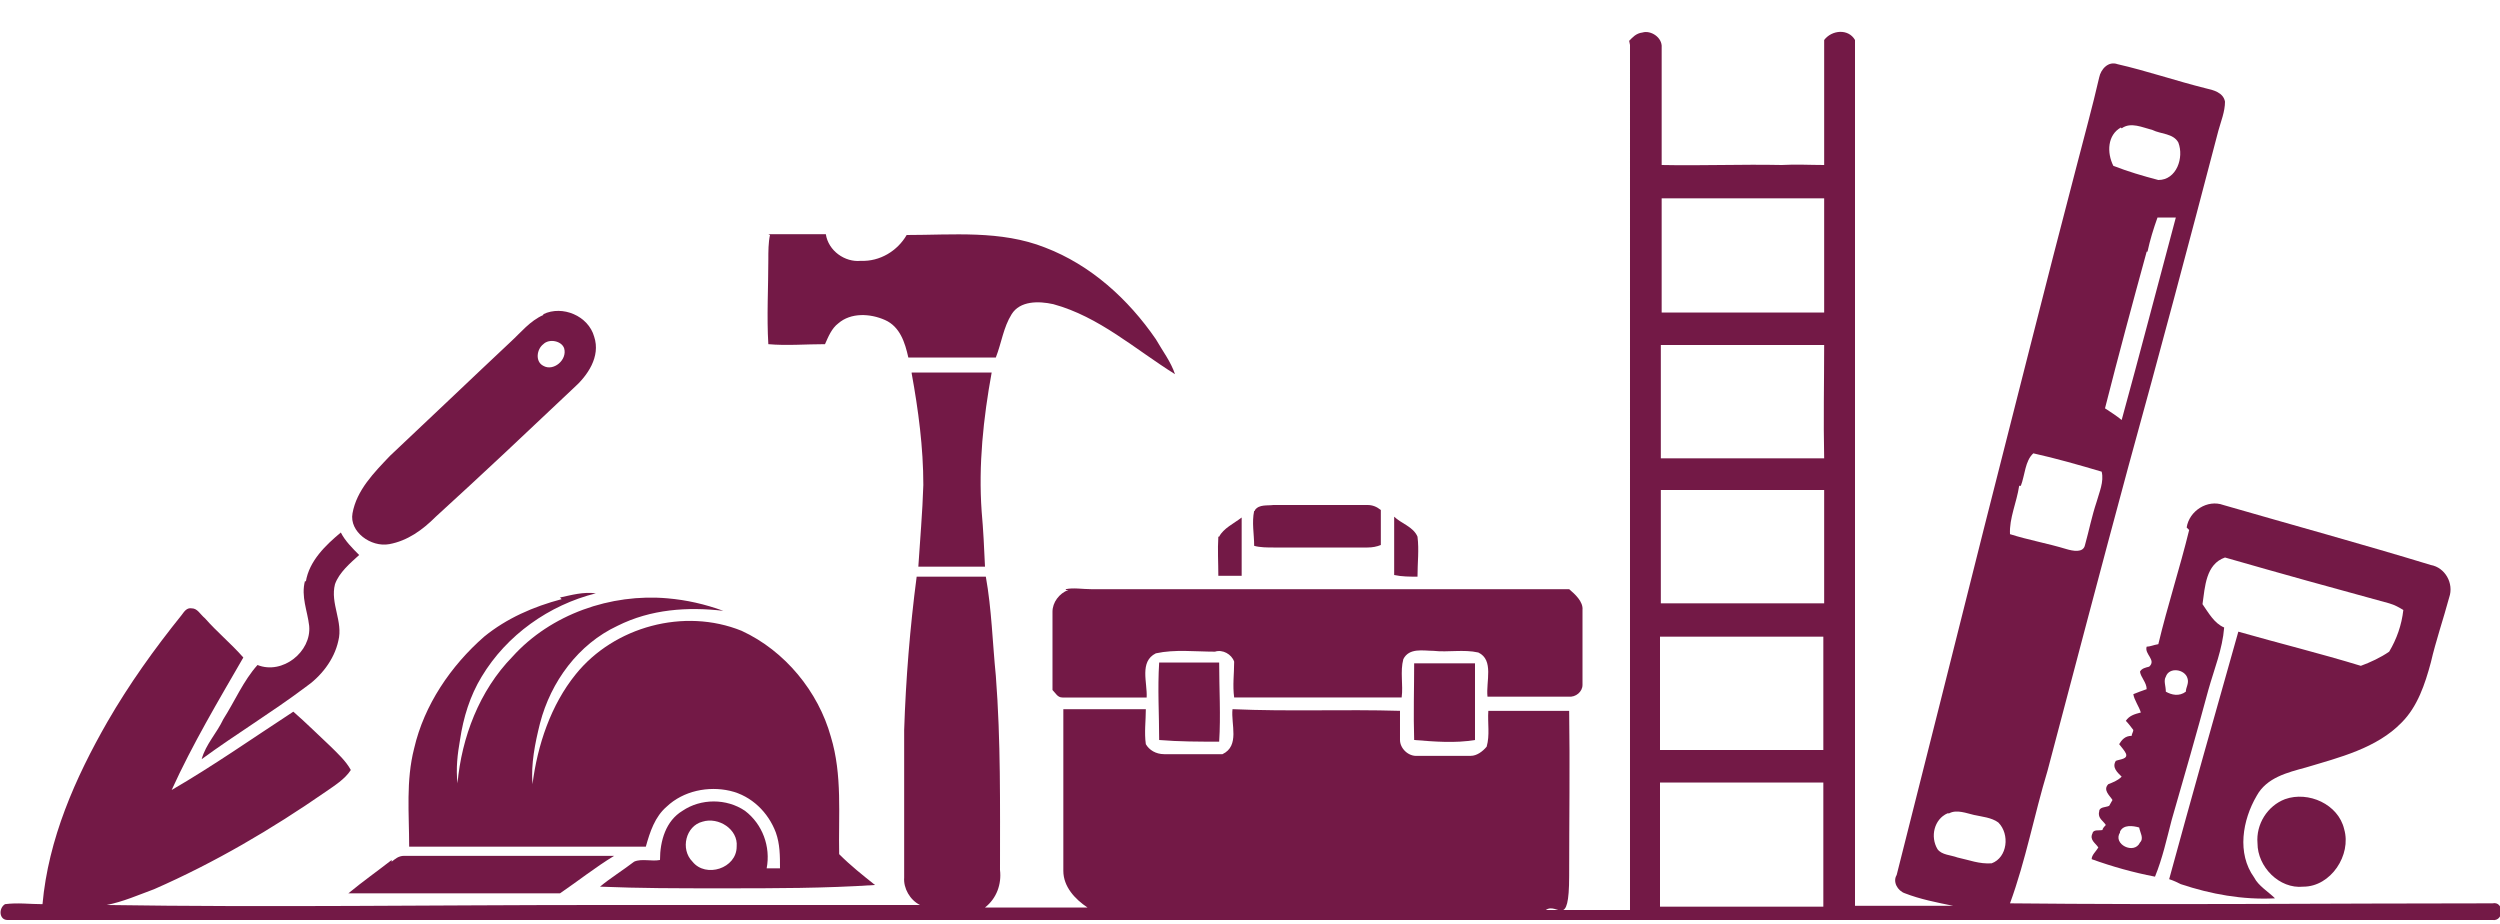 <?xml version="1.0" encoding="UTF-8"?>
<svg xmlns="http://www.w3.org/2000/svg" id="Layer_1" version="1.1" viewBox="0 0 300 110.9">
  <defs>
    <style>
      .st0 {
        fill: #640032;
        isolation: isolate;
        opacity: .9;
      }
    </style>
  </defs>
  <path class="st0" d="M195.5,4.9c.4-.4.8-.9,1.6-1,1-.3,2.4.6,2.3,1.8v14.1c4.8.1,9.6-.1,14.4,0,1.7-.1,3.4,0,5.1,0V4.8c.9-1.2,2.9-1.4,3.7,0v103.9h11.8c-2-.4-4-.8-5.8-1.5-.9-.3-1.5-1.4-1-2.2,3.5-13.8,7-27.8,10.5-41.7,3.7-14.5,7.3-28.9,11.1-43.4.9-3.5,1.9-7.1,2.7-10.6.2-1,1.1-2,2.2-1.6,3.5.8,7,2,10.6,2.9.9.2,2.1.5,2.3,1.6,0,1.2-.5,2.4-.8,3.5-3.5,13.4-7.1,26.9-10.8,40.3-3.3,12.2-6.5,24.4-9.7,36.5-1.6,5.3-2.6,10.7-4.5,15.9,19.3.2,38.6,0,57.9,0,1.4-.3,1.4,2.2,0,2H.9c-1,0-1.1-1.4-.3-1.9,1.5-.2,3,0,4.5,0,.7-7.8,3.9-15.1,7.8-21.9,2.6-4.5,5.6-8.7,8.9-12.8.3-.4.6-.9,1.2-.8.7,0,1,.7,1.6,1.2,1.5,1.7,3.1,3,4.6,4.7-3,5.2-6.1,10.4-8.6,15.9,5-2.9,9.7-6.2,14.6-9.4,1.6,1.4,3,2.8,4.5,4.2.8.8,1.8,1.7,2.4,2.8-.7,1.1-2,1.9-3,2.6-6.5,4.5-13.3,8.5-20.6,11.7-1.9.7-3.7,1.5-5.7,1.9,19.6.3,39.3,0,58.8,0h38.8c-1.2-.6-2-2-1.9-3.3v-17.7c.2-6.1.7-12.3,1.5-18.4h8.3c.7,3.9.8,7.9,1.2,11.9.6,7.8.5,15.5.5,23.3.2,1.7-.4,3.4-1.8,4.5h12.3c-1.5-1-2.9-2.5-2.9-4.4v-19.4c3.3,0,6.6,0,9.9,0,0,1.4-.2,2.8,0,4.2.4.7,1.2,1.2,2.2,1.2h7c2.1-1,1-3.6,1.2-5.4,6.7.3,13.4,0,20.1.2v3.5c0,1,1,2,2.1,1.9h6.4c.7,0,1.4-.5,1.9-1.1.4-1.4.1-2.8.2-4.3h9.7c.1,6.6,0,13.2,0,19.8s-1.4,3.1-2.8,4.1h10.1V5.4M254.5,15.3c-1.6.9-1.7,3-.9,4.6,1.8.7,3.5,1.2,5.4,1.7,2.2,0,3.1-2.7,2.4-4.5-.6-1.1-2.1-1-3.1-1.5-1.2-.3-2.6-1-3.7-.2M199.3,37.5h19.6v-13.7h-19.5v13.7M257.6,30.2c-1.7,6.2-3.4,12.5-5,18.8.6.4,1.4.9,2,1.4,2.2-8,4.3-16.1,6.5-24.3h-2.2c-.5,1.4-.9,2.7-1.2,4.1M199.3,55h19.6c-.1-4.6,0-9.1,0-13.6h-19.6v13.6M242.3,58.3c-.3,2-1.2,3.9-1.1,5.8,2.2.7,4.5,1.1,6.8,1.8.7.2,2,.5,2.2-.5.5-1.8.8-3.4,1.4-5.2.3-1.1.9-2.4.6-3.6-2.7-.8-5.5-1.6-8.2-2.2-1,.9-1,2.6-1.5,3.9M199.3,58.8v13.6h19.6v-13.6h-19.6M199.2,76.3v13.7h19.6v-13.6h-19.6M199.2,93.9v14.9h19.6v-14.9h-19.6M233.7,97.6c-1.6.7-2.1,2.8-1.2,4.3.5.7,1.6.7,2.4,1,1.4.3,2.6.8,4.1.7,1.9-.7,2.2-3.5.8-4.9-.8-.6-2-.7-2.9-.9-.9-.2-2.1-.7-3-.2h-.2Z"></path>
  <path class="st0" d="M92.2,28.1h6.9c.3,2,2.3,3.4,4.2,3.2,2.3.1,4.4-1.2,5.5-3.1,5.5,0,11.3-.6,16.6,1.5,5.5,2.1,10,6.2,13.3,11,.8,1.4,1.8,2.7,2.3,4.2-4.8-3-9.1-6.9-14.6-8.4-1.8-.4-4-.4-5,1.2-1,1.6-1.2,3.4-1.9,5.2h-10.5c-.4-1.8-1-3.7-2.8-4.5s-4.1-.9-5.6.4c-.8.6-1.2,1.6-1.6,2.5-2.3,0-4.6.2-6.8,0-.2-3.3,0-6.8,0-10.1,0-1,0-2.1.2-3,0,0,0,0,0,0Z"></path>
  <path class="st0" d="M65.2,37.7c2.3-1.1,5.4.2,6.1,2.7.8,2.4-.8,4.7-2.5,6.2-5.5,5.2-10.9,10.3-16.5,15.4-1.6,1.6-3.4,2.9-5.6,3.3-2.2.4-4.8-1.5-4.4-3.7.5-2.8,2.6-4.9,4.5-6.9,4.9-4.6,9.7-9.2,14.5-13.7,1.2-1.1,2.3-2.5,3.9-3.2M65.2,41.3c-.8.6-1,2.1,0,2.6,1.2.7,2.9-.7,2.5-2.1-.3-.9-1.8-1.2-2.5-.5Z"></path>
  <path class="st0" d="M109.4,44.7h9.6c-1,5.5-1.6,11.1-1.2,16.7.2,2.2.3,4.4.4,6.6h-8c.2-3.2.5-6.5.6-9.8,0-4.5-.6-9-1.4-13.4h0Z"></path>
  <path class="st0" d="M150.6,61.2c.5-.7,1.5-.5,2.2-.6h11.3c.6,0,1.1.2,1.6.6v4.2c-.5.2-1,.3-1.6.3h-11.3c-.7,0-1.6,0-2.3-.2,0-1.4-.3-2.8,0-4.2h.1Z"></path>
  <path class="st0" d="M262.4,63.3c.3-2,2.5-3.4,4.4-2.7,8.3,2.4,16.7,4.7,24.9,7.2,1.7.3,2.8,2.2,2.2,3.9-.7,2.6-1.6,5.2-2.2,7.8-.7,2.6-1.6,5.3-3.5,7.2-3,3.1-7.5,4.2-11.5,5.4-2.2.6-4.7,1.2-5.9,3.4-1.7,2.9-2.4,6.9-.3,9.8.5,1,1.7,1.7,2.5,2.5-3.9.2-7.7-.5-11.3-1.7-.4-.2-.8-.4-1.4-.6,2.7-9.9,5.5-19.8,8.3-29.7,4.9,1.4,9.8,2.6,14.7,4.1,1.1-.4,2.4-1,3.4-1.7.9-1.5,1.5-3.2,1.7-5-.5-.3-1-.6-1.7-.8-6.6-1.8-13.1-3.6-19.7-5.5-2.3.8-2.4,3.5-2.7,5.6.7,1,1.4,2.3,2.6,2.8-.2,2.6-1.2,5-1.9,7.5-1.4,5.2-2.9,10.4-4.4,15.6-.6,2.3-1.1,4.6-2,6.8-2.6-.5-5.1-1.2-7.6-2.1,0-.5.5-.9.8-1.4-.3-.5-1.1-.9-.7-1.7.1-.5.8-.3,1.2-.4,0-.2.3-.5.4-.6-.3-.5-1-.8-.8-1.6,0-.6.8-.5,1.2-.7.1-.2.3-.5.4-.7-.3-.5-1.2-1.2-.5-1.9.5-.2,1.1-.4,1.6-.9-.5-.5-1.2-1.1-.7-1.9.5-.2,1.5-.2,1.2-.9-.2-.4-.5-.7-.8-1.1.3-.5.7-1,1.5-1,0-.2.2-.5.2-.7-.3-.4-.6-.8-.9-1.1.4-.6,1-.8,1.8-1-.2-.7-.8-1.5-.9-2.2.5-.2,1-.4,1.6-.6,0-.8-.7-1.4-.8-2.1.2-.4.7-.5,1.1-.6.9-.8-.6-1.5-.3-2.4.4,0,.8-.2,1.4-.3,1.1-4.6,2.6-9.2,3.7-13.7M259.9,81.2c-.3.5,0,1.1,0,1.8.7.4,1.6.6,2.4,0,0-.5.4-1,.2-1.6-.3-1.1-2.2-1.4-2.6-.2M254.4,99.9c-.9,1.4,1.7,2.7,2.4,1.2.5-.5,0-1.2-.1-1.8-.7-.2-1.9-.4-2.3.5h0Z"></path>
  <path class="st0" d="M146.3,64.4c.5-1,1.8-1.6,2.7-2.3v7h-2.8c0-1.6-.1-3.1,0-4.7,0,0,.1,0,.1,0Z"></path>
  <path class="st0" d="M36.7,69.8c.4-2.5,2.4-4.4,4.2-5.9.5,1,1.4,1.9,2.2,2.7-1.1,1-2.4,2.1-2.9,3.5-.6,2.3,1,4.5.4,6.8-.5,2.3-2.1,4.3-4,5.6-4,3-8.3,5.6-12.4,8.6.5-1.8,1.8-3.1,2.6-4.8,1.4-2.2,2.4-4.6,4.1-6.5,3,1.2,6.5-1.6,6.2-4.7-.2-1.8-1-3.5-.5-5.4h0Z"></path>
  <path class="st0" d="M127.9,70.7c.9-.2,2,0,3,0h57.4c.7.6,1.7,1.5,1.6,2.5v9c0,.8-.8,1.5-1.7,1.4h-9.7c-.2-1.8.8-4.4-1.1-5.3-1.8-.4-3.6,0-5.4-.2-1.2,0-2.9-.4-3.6,1-.4,1.5,0,3.1-.2,4.6-6.7,0-13.4,0-20.1,0-.2-1.5,0-2.8,0-4.3-.3-.9-1.4-1.5-2.3-1.2-2.4,0-4.8-.3-7.1.2-2,1-1,3.5-1.1,5.3h-10.1c-.6,0-.8-.5-1.2-.9v-9.4c0-1.1.8-2.2,1.9-2.6h-.3Z"></path>
  <path class="st0" d="M67.2,71.7c1.4-.3,2.8-.7,4.3-.5-5.6,1.4-10.7,5-13.7,10-1.4,2.3-2.2,4.9-2.6,7.6-.3,1.7-.5,3.4-.3,5.2.5-5.5,2.6-11.1,6.6-15.2,4.6-5.1,11.8-7.6,18.6-7,2.3.2,4.5.7,6.7,1.5-4.3-.5-8.7-.2-12.7,1.8-4.7,2.2-8,6.7-9.3,11.7-.6,2.4-1.1,4.9-.9,7.3.6-4.7,2.2-9.5,5.2-13.2,4.6-5.7,13-8,19.9-5.2,5.2,2.4,9.2,7.3,10.7,12.7,1.4,4.6.9,9.4,1,14.1,1.4,1.4,2.8,2.5,4.3,3.7-6,.4-12.1.4-18.1.4s-9.9,0-14.9-.2c1.2-1,2.8-2,4.1-3,.9-.4,2.1,0,3.1-.2,0-2.3.7-4.7,2.7-5.9,2.2-1.5,5.3-1.5,7.5,0,2.1,1.6,3.1,4.3,2.6,6.9h1.6c0-1.5,0-2.9-.5-4.3-.9-2.4-2.9-4.4-5.5-5s-5.6,0-7.6,1.9c-1.4,1.2-2,3-2.5,4.8h-28.4c0-4-.4-7.9.6-11.8,1.2-5.2,4.4-9.9,8.4-13.4,2.7-2.2,5.9-3.6,9.3-4.5M84.3,98.6c-2,.5-2.7,3.3-1.2,4.8,1.6,2,5.3.8,5.3-1.8.2-2.1-2.2-3.6-4.1-3Z"></path>
  <path class="st0" d="M139.1,79.5h7.2c0,3.1.2,6.4,0,9.5-2.4,0-4.8,0-7.2-.2,0-3.1-.2-6.1,0-9.3Z"></path>
  <path class="st0" d="M274.2,95.9c2.8-1,6.4.6,7.1,3.6.9,3.1-1.6,6.9-4.9,6.9-2.9.3-5.5-2.4-5.5-5.2-.2-2.3,1.2-4.5,3.3-5.3Z"></path>
  <path class="st0" d="M167.3,62c.8.8,2.3,1.2,2.8,2.4.2,1.6,0,3.1,0,4.8-.9,0-1.9,0-2.8-.2v-7Z"></path>
  <path class="st0" d="M169.7,79.6h7.3v9.2c-2.4.4-4.8.2-7.3,0-.1-3.1,0-6.2,0-9.3h0Z"></path>
  <path class="st0" d="M47,103.4c.4-.3.8-.7,1.5-.7,8.4,0,16.8,0,25.2,0-2.3,1.4-4.3,3-6.5,4.5h-25.4c1.7-1.4,3.4-2.6,5.2-4h0Z"></path>
</svg>

